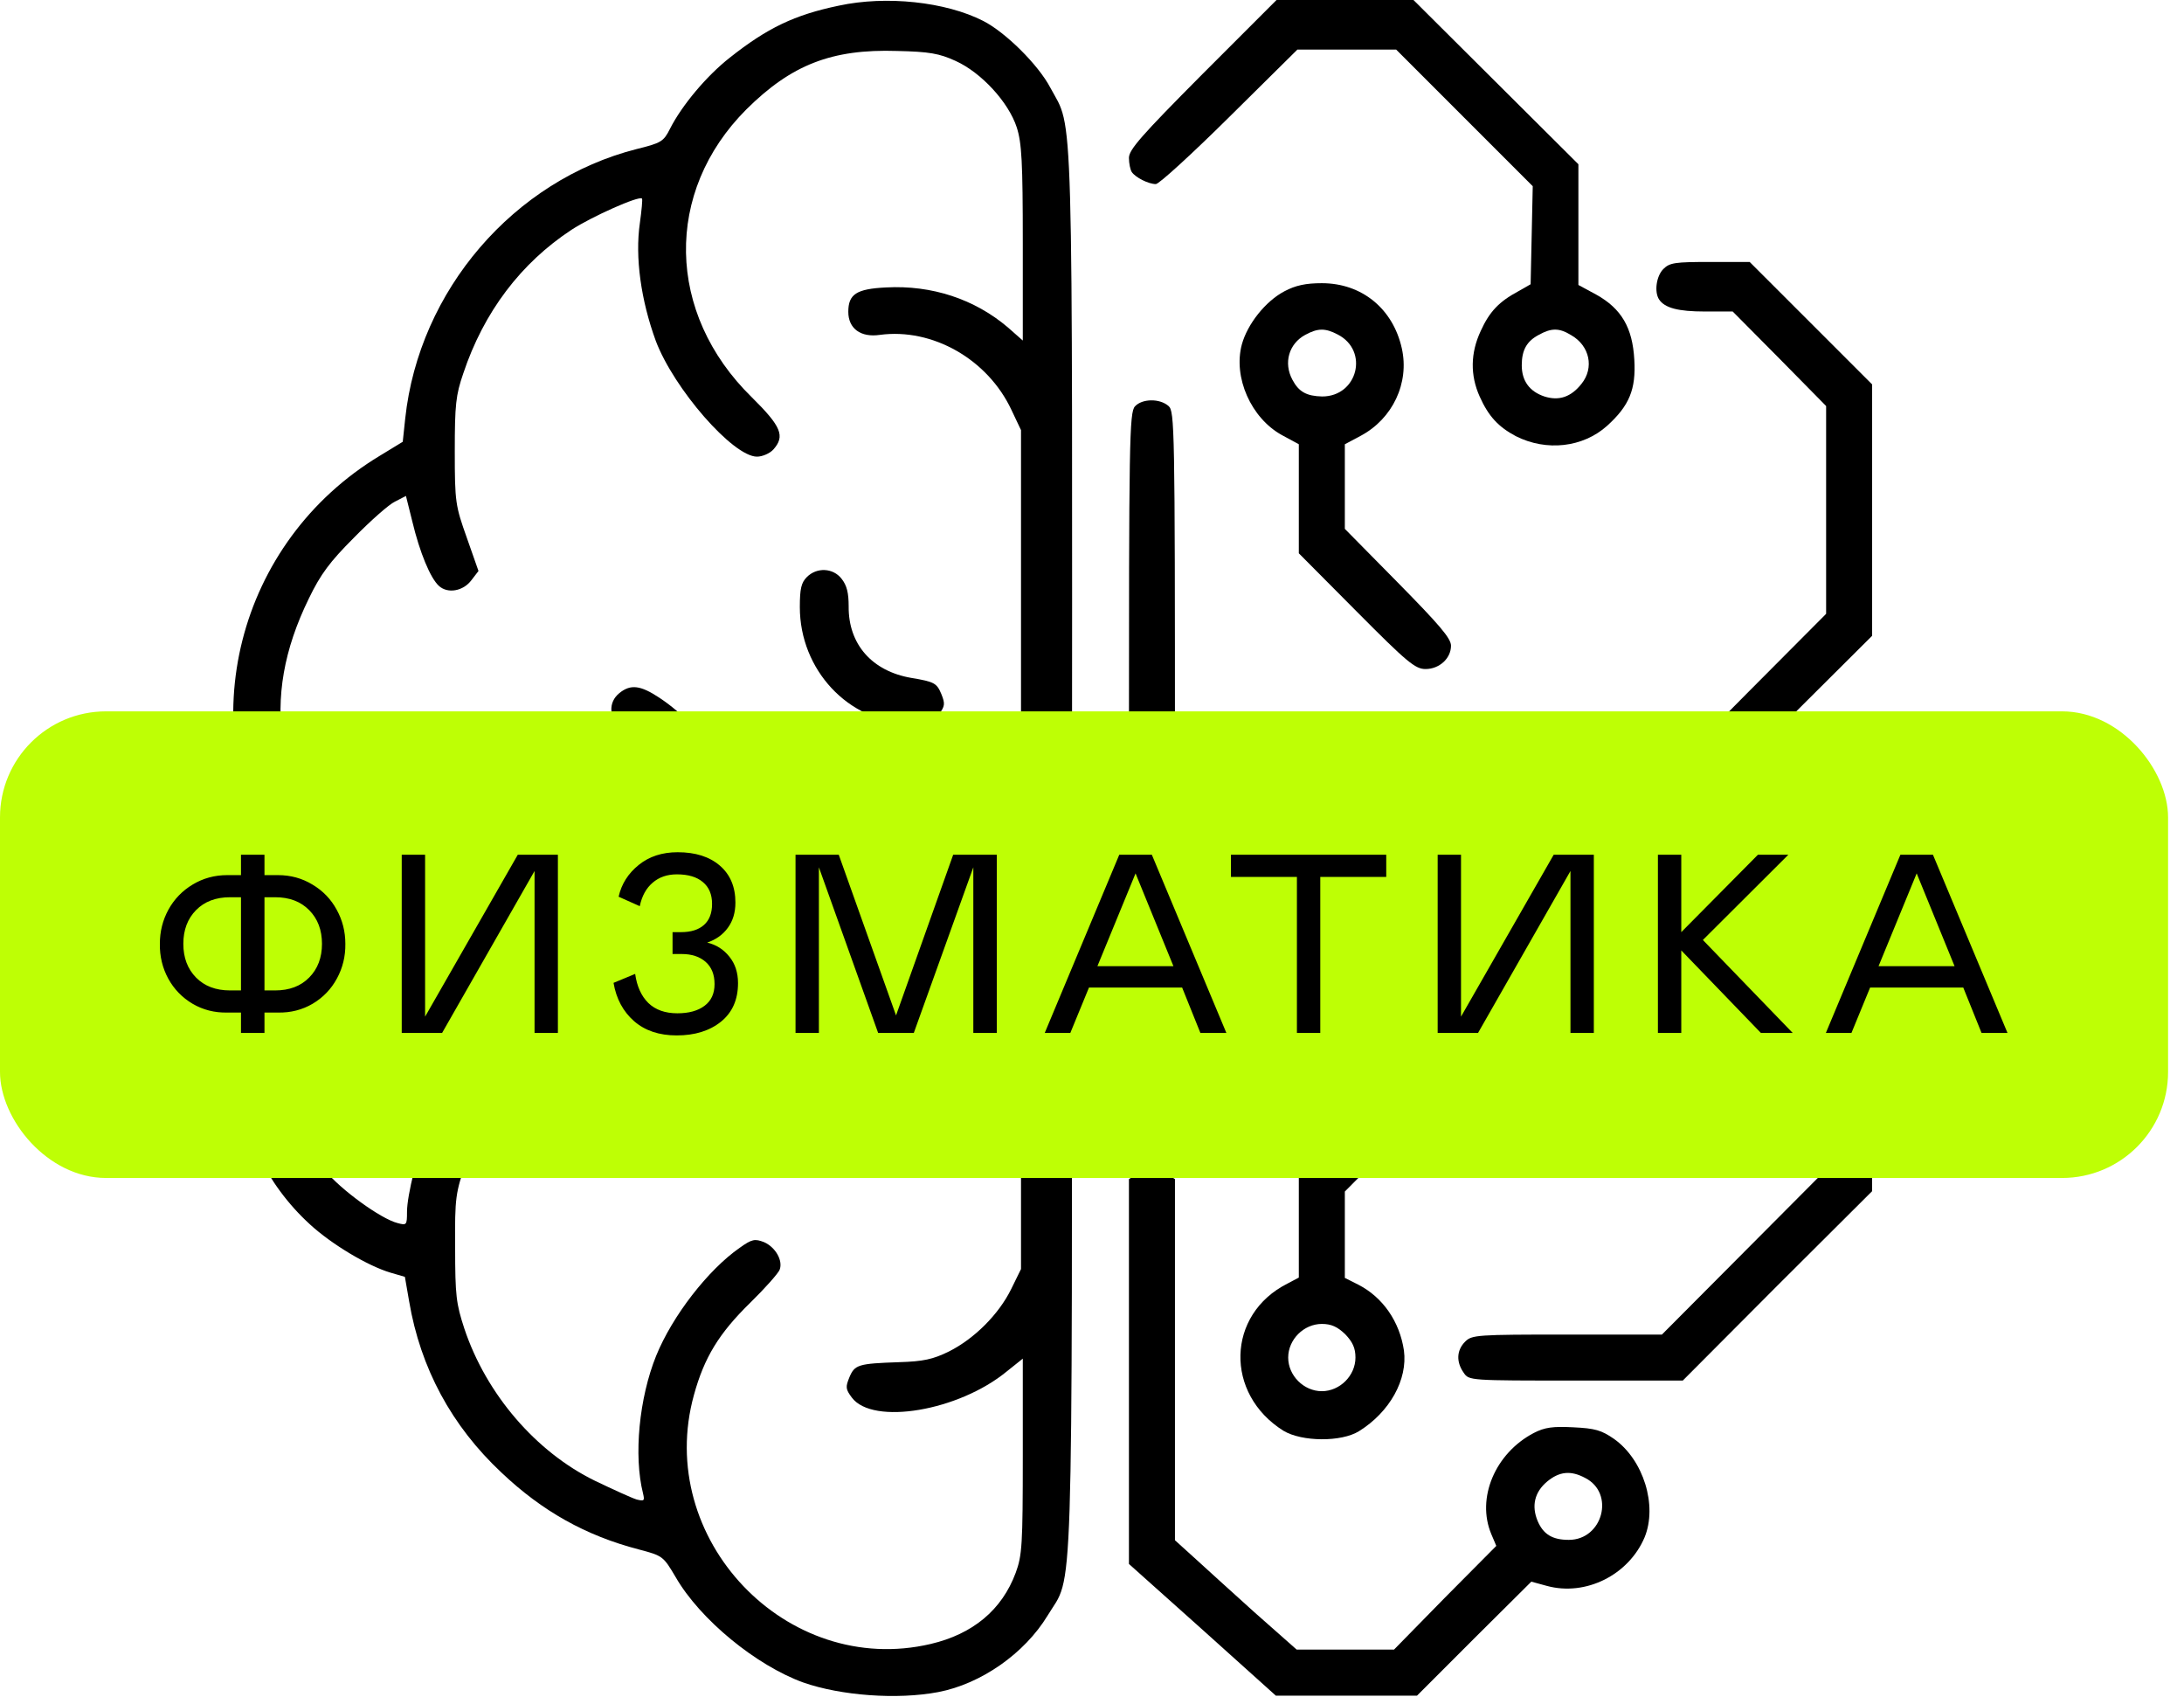<?xml version="1.0" encoding="UTF-8"?> <svg xmlns="http://www.w3.org/2000/svg" width="103" height="80" viewBox="0 0 103 80" fill="none"><path d="M39.557 0.267C37.47 0.701 36.185 1.319 34.416 2.72C33.331 3.572 32.163 4.957 31.596 6.075C31.295 6.676 31.178 6.743 30.027 7.027C24.235 8.495 19.762 13.686 19.111 19.728L18.994 20.829L17.926 21.48C11.183 25.536 8.997 34.181 13.003 40.857L13.787 42.176L13.22 42.91C9.832 47.316 10.449 53.926 14.622 57.731C15.64 58.666 17.342 59.684 18.41 60.001L19.095 60.201L19.295 61.353C19.829 64.507 21.298 67.228 23.651 69.431C25.57 71.25 27.623 72.402 30.127 73.053C31.262 73.353 31.278 73.37 31.863 74.355C33.014 76.357 35.668 78.527 37.888 79.328C39.657 79.946 42.31 80.146 44.247 79.779C46.266 79.395 48.319 77.96 49.404 76.174C50.639 74.121 50.556 76.825 50.556 40.14C50.572 3.939 50.639 6.192 49.537 4.139C48.97 3.054 47.418 1.519 46.366 0.985C44.597 0.083 41.793 -0.217 39.557 0.267ZM45.064 2.871C46.283 3.421 47.568 4.823 47.952 6.008C48.185 6.743 48.236 7.611 48.236 11.466V16.056L47.535 15.438C45.966 14.103 43.946 13.436 41.793 13.552C40.391 13.619 40.007 13.87 40.007 14.704C40.007 15.488 40.591 15.922 41.493 15.789C43.98 15.455 46.583 16.941 47.701 19.327L48.152 20.279V40.056V59.834L47.685 60.785C47.101 61.97 45.949 63.122 44.747 63.723C43.996 64.09 43.546 64.19 42.394 64.224C40.475 64.29 40.308 64.34 40.057 64.941C39.874 65.392 39.874 65.492 40.174 65.893C41.159 67.211 45.215 66.527 47.484 64.658L48.236 64.057V68.647C48.236 72.852 48.202 73.336 47.902 74.154C47.251 75.907 45.882 77.042 43.896 77.509C37.087 79.111 30.844 72.535 32.73 65.759C33.214 64.007 33.899 62.872 35.384 61.42C36.085 60.735 36.703 60.034 36.769 59.867C36.936 59.434 36.569 58.799 36.035 58.566C35.601 58.399 35.468 58.415 34.883 58.833C33.398 59.867 31.712 62.037 30.945 63.923C30.143 65.909 29.876 68.63 30.327 70.416C30.41 70.766 30.377 70.783 30.027 70.699C29.81 70.633 28.925 70.232 28.057 69.815C25.287 68.463 22.933 65.742 21.898 62.638C21.515 61.47 21.465 61.086 21.465 58.833C21.448 56.429 21.481 56.262 21.999 54.744C22.616 52.991 22.566 52.507 21.782 52.307C20.997 52.107 20.53 52.357 20.179 53.191C19.712 54.276 19.195 56.363 19.195 57.13C19.195 57.764 19.178 57.781 18.744 57.664C17.96 57.464 16.074 56.096 15.339 55.194C12.352 51.472 12.619 46.449 15.973 43.161C17.092 42.059 18.828 41.141 20.28 40.874C21.782 40.59 22.166 40.407 22.332 39.906C22.516 39.372 22.199 38.638 21.715 38.471C21.281 38.337 19.362 38.654 18.31 39.055C17.826 39.239 16.992 39.639 16.474 39.956C15.623 40.474 15.523 40.49 15.306 40.24C14.488 39.272 13.654 37.086 13.353 35.133C13.003 32.846 13.386 30.626 14.572 28.206C15.122 27.071 15.556 26.487 16.691 25.352C17.476 24.551 18.343 23.783 18.627 23.65L19.145 23.383L19.445 24.585C19.796 26.053 20.296 27.255 20.697 27.622C21.114 28.006 21.848 27.872 22.232 27.355L22.566 26.921L22.015 25.352C21.481 23.85 21.448 23.683 21.448 21.28C21.448 19.077 21.498 18.626 21.848 17.608C22.817 14.704 24.569 12.401 26.956 10.832C27.907 10.214 30.143 9.213 30.277 9.363C30.31 9.397 30.26 9.914 30.177 10.515C29.943 12.134 30.227 14.153 30.928 16.073C31.779 18.326 34.566 21.53 35.701 21.53C35.952 21.53 36.302 21.38 36.469 21.197C37.036 20.562 36.853 20.112 35.451 18.726C31.412 14.771 31.312 9.046 35.2 5.157C37.32 3.054 39.223 2.303 42.31 2.403C43.829 2.437 44.297 2.52 45.064 2.871Z" fill="black"></path><path d="M38.054 27.205C37.788 27.472 37.721 27.756 37.721 28.624C37.721 31.578 40.007 34.031 42.828 34.098C43.846 34.131 43.963 34.098 44.28 33.681C44.564 33.297 44.58 33.18 44.397 32.729C44.18 32.212 44.08 32.145 42.978 31.962C41.126 31.645 40.007 30.376 40.024 28.59C40.024 27.956 39.941 27.605 39.69 27.288C39.29 26.771 38.522 26.738 38.054 27.205Z" fill="black"></path><path d="M29.209 32.679C28.675 33.113 28.708 33.848 29.309 34.348C31.028 35.75 31.362 36.117 31.829 36.985C33.381 39.906 32.664 43.06 29.943 45.163C29.409 45.581 28.908 46.081 28.842 46.248C28.658 46.699 28.958 47.367 29.442 47.584C30.027 47.851 31.128 47.283 32.346 46.081C36.169 42.309 35.551 35.85 31.095 32.896C30.21 32.312 29.743 32.245 29.209 32.679Z" fill="black"></path><path d="M42.311 45.881C40.592 46.198 39.223 47.216 38.389 48.752C37.938 49.62 37.821 50.037 37.755 51.089C37.688 52.307 37.705 52.407 38.105 52.808C38.639 53.342 39.123 53.358 39.624 52.841C39.958 52.524 40.024 52.29 40.024 51.456C40.024 50.888 40.141 50.237 40.275 49.97C40.825 48.919 42.144 48.068 43.229 48.068C43.963 48.068 44.631 47.367 44.481 46.766C44.28 45.914 43.613 45.648 42.311 45.881Z" fill="black"></path><path d="M56.714 3.488C53.81 6.409 53.242 7.06 53.242 7.444C53.242 7.711 53.309 8.011 53.376 8.111C53.543 8.362 54.16 8.679 54.511 8.679C54.661 8.679 56.23 7.244 57.982 5.508L61.187 2.337H63.523H65.843L69.064 5.558L72.286 8.779L72.236 11.099L72.186 13.402L71.601 13.736C70.7 14.22 70.249 14.687 69.832 15.605C69.348 16.64 69.332 17.692 69.782 18.693C70.199 19.628 70.667 20.128 71.484 20.562C72.936 21.297 74.656 21.096 75.791 20.078C76.842 19.127 77.159 18.359 77.076 16.957C76.992 15.455 76.475 14.554 75.273 13.886L74.439 13.436V10.598V7.744L70.55 3.872L66.661 0H63.423H60.202L56.714 3.488ZM74.105 15.806C74.973 16.306 75.19 17.341 74.589 18.092C74.088 18.726 73.521 18.91 72.836 18.693C72.135 18.459 71.768 17.959 71.768 17.224C71.768 16.506 72.002 16.089 72.569 15.789C73.17 15.455 73.537 15.455 74.105 15.806Z" fill="black"></path><path d="M78.445 12.684C78.111 13.018 78.011 13.769 78.245 14.12C78.512 14.52 79.146 14.687 80.398 14.687H81.716L83.919 16.907L86.122 19.144V24.05V28.941L82.45 32.629C78.512 36.585 78.378 36.785 79.162 37.519C79.93 38.254 80.097 38.137 84.32 33.931L88.292 29.976V24.05V18.125L85.405 15.238L82.517 12.351H80.648C78.996 12.351 78.745 12.384 78.445 12.684Z" fill="black"></path><path d="M60.57 13.736C59.685 14.203 58.834 15.271 58.567 16.239C58.15 17.792 59.001 19.711 60.453 20.512L61.254 20.946V23.516V26.087L63.975 28.824C66.361 31.227 66.745 31.544 67.229 31.544C67.88 31.544 68.431 31.044 68.431 30.443C68.431 30.092 67.864 29.441 65.927 27.472L63.424 24.935V22.932V20.946L64.175 20.546C65.677 19.744 66.478 18.059 66.111 16.423C65.694 14.554 64.225 13.352 62.339 13.352C61.588 13.352 61.104 13.452 60.57 13.736ZM63.09 15.772C64.576 16.54 64.025 18.693 62.356 18.693C61.621 18.676 61.254 18.476 60.954 17.909C60.52 17.107 60.787 16.206 61.555 15.789C62.139 15.472 62.489 15.455 63.09 15.772Z" fill="black"></path><path d="M53.526 19.16C53.259 19.444 53.242 20.829 53.242 35.6C53.242 51.522 53.242 51.739 53.576 52.073C54.01 52.507 54.644 52.507 55.078 52.073C55.412 51.739 55.412 51.522 55.412 35.583C55.412 20.128 55.395 19.394 55.111 19.144C54.694 18.776 53.86 18.793 53.526 19.16Z" fill="black"></path><path d="M65.977 36.501C62.99 38.154 63.007 42.109 65.994 43.495C67.897 44.379 70.15 43.578 71.118 41.675C71.402 41.124 71.519 41.058 72.069 41.058C72.637 41.058 72.854 41.208 74.323 42.66L75.941 44.262V49.57C75.941 55.478 75.925 55.411 77.026 55.411C78.111 55.411 78.111 55.361 78.111 48.919V43.161L75.975 41.024L73.838 38.888H72.603H71.352L70.901 38.053C70.233 36.868 69.082 36.218 67.596 36.218C66.862 36.218 66.328 36.318 65.977 36.501ZM68.832 39.072C69.232 39.522 69.282 39.706 69.199 40.206C69.082 40.991 68.431 41.558 67.663 41.558C66.862 41.558 66.445 41.308 66.161 40.607C65.927 40.09 65.944 39.973 66.211 39.422C66.779 38.27 67.947 38.12 68.832 39.072Z" fill="black"></path><path d="M85.438 36.551C84.219 37.202 83.284 38.688 83.284 40.006C83.284 41.341 84.419 43.06 85.621 43.561L86.122 43.761V49.453V55.144L82.25 59.033L78.378 62.922H73.905C69.649 62.922 69.415 62.938 69.098 63.256C68.697 63.656 68.664 64.207 69.031 64.724C69.281 65.091 69.298 65.091 74.322 65.091H79.362L83.819 60.618L88.291 56.162V49.937V43.728L88.692 43.561C88.909 43.478 89.376 43.161 89.727 42.86C91.813 41.024 91.246 37.519 88.675 36.434C87.874 36.101 86.155 36.167 85.438 36.551ZM87.941 38.621C88.842 39.088 89.043 40.24 88.358 41.041C87.457 42.109 85.621 41.475 85.621 40.106C85.621 39.372 85.855 38.955 86.422 38.654C86.99 38.337 87.357 38.321 87.941 38.621Z" fill="black"></path><path d="M64.058 52.357L61.254 55.144V57.698V60.235L60.72 60.518C57.833 61.97 57.749 65.726 60.536 67.462C61.404 67.979 63.257 67.996 64.091 67.478C65.543 66.577 66.395 65.041 66.211 63.673C66.011 62.321 65.226 61.169 64.058 60.569L63.424 60.251V58.215V56.179L65.927 53.659C68.614 50.938 68.798 50.638 68.047 49.937C67.296 49.236 67.046 49.386 64.058 52.357ZM63.441 62.905C63.791 63.272 63.925 63.556 63.925 64.007C63.925 64.858 63.19 65.592 62.339 65.592C61.488 65.592 60.753 64.858 60.753 64.007C60.753 63.155 61.488 62.421 62.339 62.421C62.79 62.421 63.073 62.555 63.441 62.905Z" fill="black"></path><path d="M53.609 55.344L53.242 55.595V64.674V73.737L56.714 76.841L60.169 79.946H63.49H66.828L69.515 77.259L72.219 74.572L72.953 74.772C74.789 75.272 76.809 74.254 77.56 72.485C78.177 70.983 77.51 68.83 76.124 67.845C75.523 67.428 75.223 67.345 74.205 67.295C73.237 67.245 72.853 67.295 72.336 67.562C70.516 68.513 69.615 70.633 70.333 72.335L70.567 72.886L68.147 75.323L65.743 77.776H63.44H61.153L59.151 76.007C58.066 75.022 56.764 73.854 56.297 73.42L55.412 72.619V64.107V55.595L55.045 55.344C54.844 55.194 54.511 55.077 54.327 55.077C54.144 55.077 53.81 55.194 53.609 55.344ZM74.756 69.681C76.174 70.399 75.59 72.602 73.988 72.602C73.204 72.602 72.786 72.335 72.519 71.718C72.219 71 72.369 70.349 72.97 69.848C73.537 69.381 74.072 69.314 74.756 69.681Z" fill="black"></path><rect y="33.539" width="102.249" height="22" rx="5" fill="#BEFF05"></rect><path d="M12.473 48.701H11.365V47.74H10.721C10.119 47.752 9.572 47.613 9.08 47.324C8.588 47.031 8.205 46.635 7.932 46.135C7.662 45.635 7.531 45.09 7.539 44.5C7.539 43.918 7.674 43.381 7.943 42.889C8.217 42.392 8.598 41.998 9.086 41.705C9.578 41.408 10.123 41.26 10.721 41.26H11.365V40.299H12.473V41.26H13.105C13.703 41.26 14.246 41.408 14.734 41.705C15.227 41.998 15.607 42.392 15.877 42.889C16.15 43.381 16.287 43.918 16.287 44.5C16.295 45.09 16.162 45.635 15.889 46.135C15.619 46.635 15.238 47.031 14.746 47.324C14.254 47.613 13.707 47.752 13.105 47.74H12.473V48.701ZM10.85 46.697H11.365V42.303H10.85C10.178 42.303 9.643 42.506 9.244 42.912C8.846 43.318 8.646 43.847 8.646 44.5C8.646 45.152 8.846 45.681 9.244 46.088C9.643 46.494 10.178 46.697 10.85 46.697ZM12.977 42.303H12.473V46.697H12.977C13.648 46.697 14.184 46.494 14.582 46.088C14.984 45.681 15.185 45.152 15.185 44.5C15.185 43.847 14.984 43.318 14.582 42.912C14.184 42.506 13.648 42.303 12.977 42.303ZM25.21 41.066L20.85 48.701H18.946V40.299H20.048V47.933L24.419 40.299H26.311V48.701H25.21V41.066ZM28.935 46.34L29.955 45.918C30.037 46.504 30.244 46.961 30.576 47.289C30.912 47.613 31.369 47.775 31.947 47.775C32.486 47.775 32.912 47.658 33.224 47.424C33.541 47.189 33.699 46.847 33.699 46.398C33.699 45.945 33.558 45.596 33.277 45.349C32.996 45.103 32.621 44.98 32.152 44.98H31.718V43.949H32.117C32.586 43.949 32.947 43.836 33.201 43.609C33.455 43.383 33.582 43.053 33.582 42.619C33.582 42.17 33.437 41.826 33.148 41.588C32.863 41.346 32.455 41.224 31.923 41.224C31.466 41.224 31.085 41.355 30.781 41.617C30.476 41.875 30.273 42.244 30.172 42.724L29.175 42.279C29.308 41.681 29.625 41.181 30.125 40.779C30.617 40.381 31.228 40.181 31.959 40.181C32.798 40.181 33.462 40.392 33.951 40.814C34.439 41.236 34.683 41.816 34.683 42.554C34.683 43.023 34.564 43.42 34.326 43.744C34.091 44.068 33.767 44.301 33.353 44.441C33.779 44.543 34.127 44.764 34.396 45.103C34.669 45.439 34.806 45.855 34.806 46.351C34.806 47.133 34.537 47.74 33.998 48.174C33.462 48.603 32.767 48.818 31.912 48.818C31.087 48.818 30.418 48.594 29.902 48.144C29.386 47.691 29.064 47.09 28.935 46.34ZM47.01 48.701H45.903V40.891L43.096 48.701H41.414L38.62 40.891V48.701H37.518V40.299H39.557L42.258 47.875L44.953 40.299H47.01V48.701ZM49.271 48.701L52.786 40.299H54.322L57.837 48.701H56.612L55.751 46.562H51.357L50.478 48.701H49.271ZM51.755 45.554H55.341L53.554 41.178L51.755 45.554ZM65.377 40.299V41.347H62.266V48.701H61.164V41.347H58.053V40.299H65.377ZM74.065 41.066L69.706 48.701H67.802V40.299H68.903V47.933L73.274 40.299H75.167V48.701H74.065V41.066ZM78.189 48.701V40.299H79.291V43.949L82.906 40.299H84.341L80.31 44.318L84.546 48.701H83.046L79.291 44.81V48.701H78.189ZM86.11 48.701L89.625 40.299H91.16L94.676 48.701H93.452L92.59 46.562H88.196L87.317 48.701H86.11ZM88.594 45.554H92.18L90.393 41.178L88.594 45.554Z" fill="black"></path></svg> 